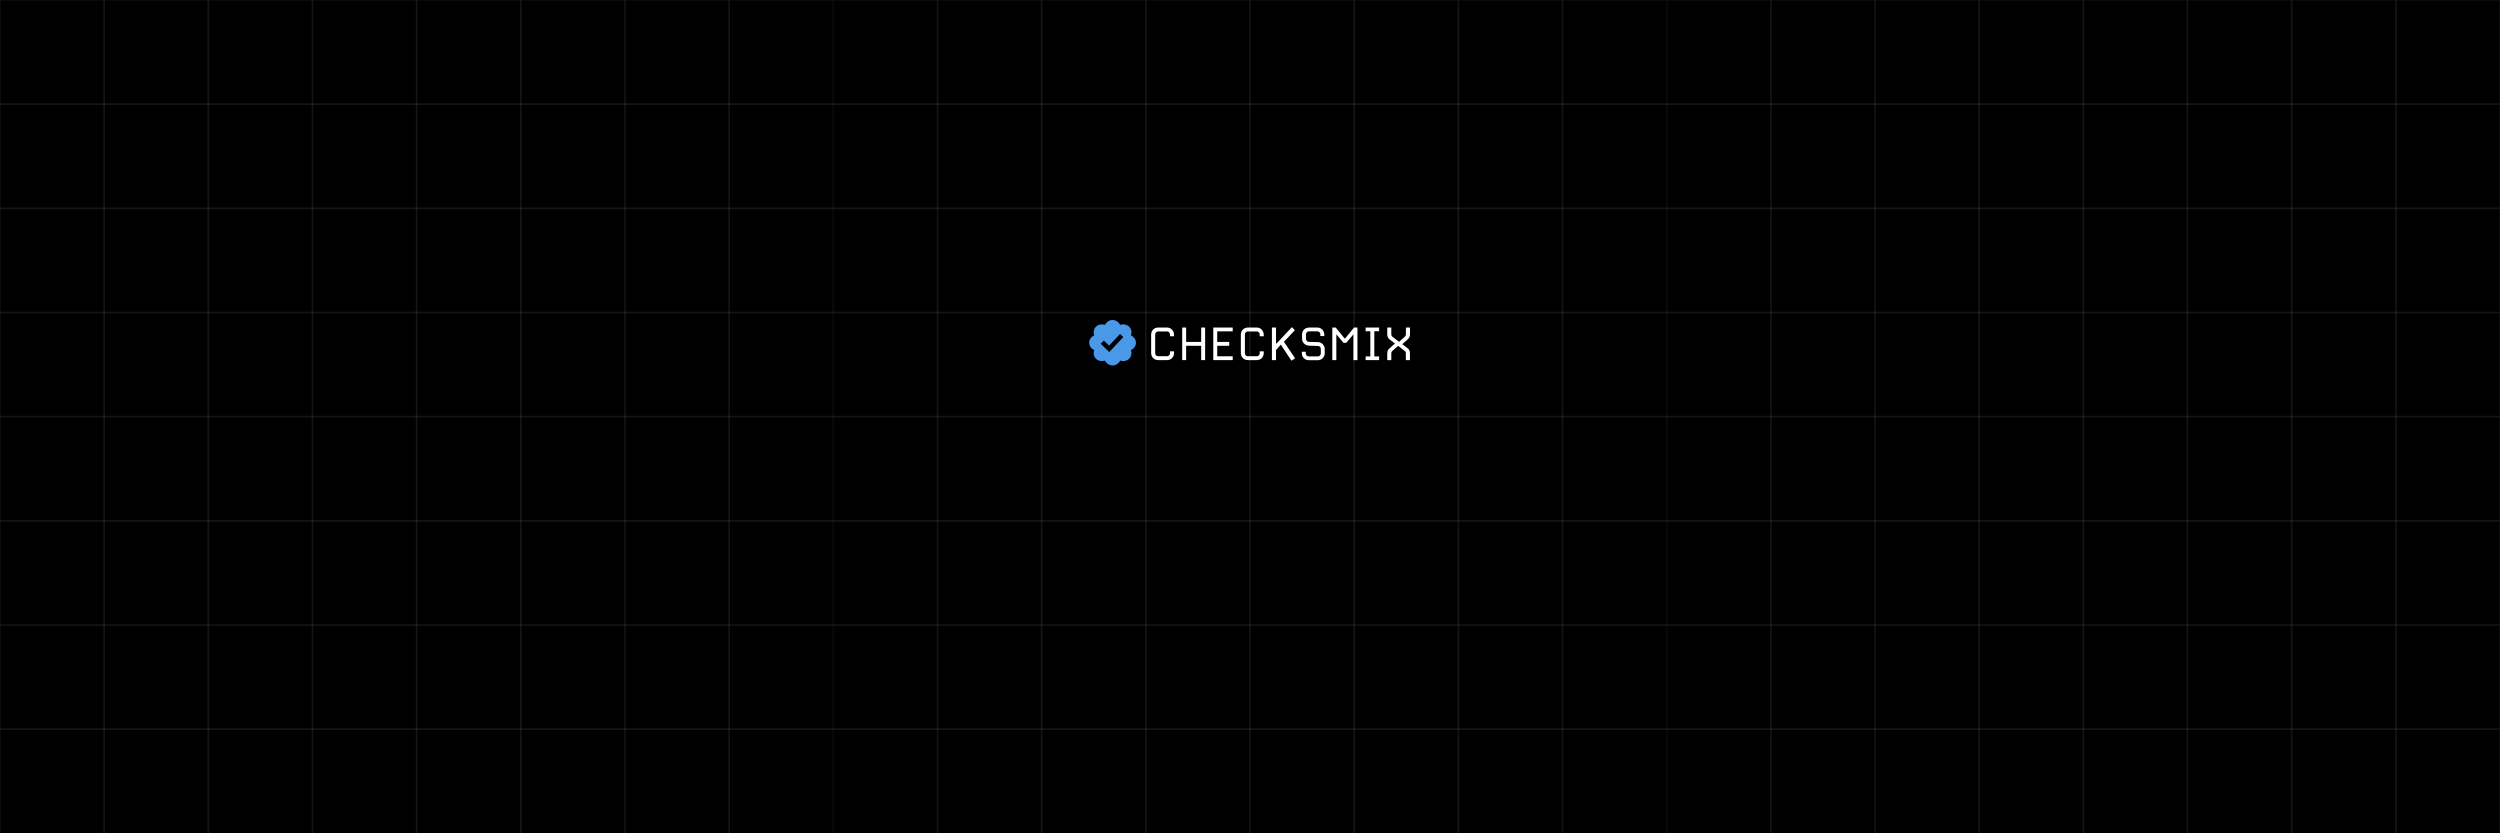 <svg width="1500" height="500" viewBox="0 0 1500 500" fill="none" xmlns="http://www.w3.org/2000/svg">
<rect x="0" y="0" width="1500" height="500" fill="#333333" stroke="none"/>
<g clip-path="url(#clip0_105_532)">
<mask id="mask0_105_532" style="mask-type:luminance" maskUnits="userSpaceOnUse" x="0" y="0" width="1500" height="500">
<path d="M1500 0H0V500H1500V0Z" fill="white"/>
</mask>
<g mask="url(#mask0_105_532)">
<path d="M1500 0H0V500H1500V0Z" fill="black"/>
<path d="M250 0V500" stroke="#CACACA" stroke-opacity="0.05"/>
<path d="M750 0V500" stroke="#CACACA" stroke-opacity="0.05"/>
<path d="M1250 0V500" stroke="#CACACA" stroke-opacity="0.05"/>
<path d="M375 0V500" stroke="#CACACA" stroke-opacity="0.05"/>
<path d="M875 0V500" stroke="#CACACA" stroke-opacity="0.05"/>
<path d="M1375 0V500" stroke="#CACACA" stroke-opacity="0.05"/>
<path d="M437.5 0V500" stroke="#CACACA" stroke-opacity="0.05"/>
<path d="M937.5 0V500" stroke="#CACACA" stroke-opacity="0.05"/>
<path d="M1437.5 0V500" stroke="#CACACA" stroke-opacity="0.05"/>
<path d="M125 0V500" stroke="#CACACA" stroke-opacity="0.05"/>
<path d="M625 0V500" stroke="#CACACA" stroke-opacity="0.05"/>
<path d="M1125 0V500" stroke="#CACACA" stroke-opacity="0.05"/>
<path d="M62.5 0V500" stroke="#CACACA" stroke-opacity="0.05"/>
<path d="M562.5 0V500" stroke="#CACACA" stroke-opacity="0.05"/>
<path d="M1062.5 0V500" stroke="#CACACA" stroke-opacity="0.05"/>
<path d="M312.5 0V500" stroke="#CACACA" stroke-opacity="0.05"/>
<path d="M812.5 0V500" stroke="#CACACA" stroke-opacity="0.05"/>
<path d="M1312.5 0V500" stroke="#CACACA" stroke-opacity="0.05"/>
<path d="M187.5 0V500" stroke="#CACACA" stroke-opacity="0.05"/>
<path d="M687.5 0V500" stroke="#CACACA" stroke-opacity="0.05"/>
<path d="M1187.5 0V500" stroke="#CACACA" stroke-opacity="0.05"/>
<path d="M1500 250H0" stroke="#CACACA" stroke-opacity="0.05"/>
<path d="M1500 187.5H0" stroke="#CACACA" stroke-opacity="0.05"/>
<path d="M1500 375H0" stroke="#CACACA" stroke-opacity="0.05"/>
<path d="M1500 437.5H0" stroke="#CACACA" stroke-opacity="0.05"/>
<path d="M1500 125H0" stroke="#CACACA" stroke-opacity="0.05"/>
<path d="M1500 62.5H0" stroke="#CACACA" stroke-opacity="0.05"/>
<path d="M1500 312.5H0" stroke="#CACACA" stroke-opacity="0.05"/>
<path d="M250 0V500" stroke="#CACACA" stroke-opacity="0.05"/>
<path d="M750 0V500" stroke="#CACACA" stroke-opacity="0.05"/>
<path d="M1250 0V500" stroke="#CACACA" stroke-opacity="0.05"/>
<path d="M375 0V500" stroke="#CACACA" stroke-opacity="0.05"/>
<path d="M875 0V500" stroke="#CACACA" stroke-opacity="0.05"/>
<path d="M1375 0V500" stroke="#CACACA" stroke-opacity="0.05"/>
<path d="M437.5 0V500" stroke="#CACACA" stroke-opacity="0.05"/>
<path d="M937.5 0V500" stroke="#CACACA" stroke-opacity="0.05"/>
<path d="M1437.5 0V500" stroke="#CACACA" stroke-opacity="0.05"/>
<path d="M500 0V500" stroke="#CACACA" stroke-opacity="0.05"/>
<path d="M1000 0V500" stroke="#CACACA" stroke-opacity="0.05"/>
<path d="M125 0V500" stroke="#CACACA" stroke-opacity="0.05"/>
<path d="M625 0V500" stroke="#CACACA" stroke-opacity="0.05"/>
<path d="M1125 0V500" stroke="#CACACA" stroke-opacity="0.05"/>
<path d="M62.5 0V500" stroke="#CACACA" stroke-opacity="0.05"/>
<path d="M562.5 0V500" stroke="#CACACA" stroke-opacity="0.05"/>
<path d="M1062.5 0V500" stroke="#CACACA" stroke-opacity="0.05"/>
<path d="M312.5 0V500" stroke="#CACACA" stroke-opacity="0.05"/>
<path d="M812.5 0V500" stroke="#CACACA" stroke-opacity="0.05"/>
<path d="M1312.5 0V500" stroke="#CACACA" stroke-opacity="0.05"/>
<path d="M187.5 0V500" stroke="#CACACA" stroke-opacity="0.05"/>
<path d="M687.5 0V500" stroke="#CACACA" stroke-opacity="0.05"/>
<path d="M1187.5 0V500" stroke="#CACACA" stroke-opacity="0.05"/>
<path d="M1500 250H0" stroke="#CACACA" stroke-opacity="0.05"/>
<path d="M1500 187.5H0" stroke="#CACACA" stroke-opacity="0.05"/>
<path d="M1500 375H0" stroke="#CACACA" stroke-opacity="0.05"/>
<path d="M1500 437.5H0" stroke="#CACACA" stroke-opacity="0.05"/>
<path d="M1500 125H0" stroke="#CACACA" stroke-opacity="0.05"/>
<path d="M1500 62.5H0" stroke="#CACACA" stroke-opacity="0.05"/>
<path d="M1500 312.5H0" stroke="#CACACA" stroke-opacity="0.05"/>
</g>
<path d="M681.575 205.636C681.575 203.734 680.37 202.084 678.576 201.193C679.206 199.343 678.85 197.335 677.467 195.991C676.084 194.647 674.016 194.301 672.112 194.913C671.208 193.171 669.496 192 667.538 192C665.58 192 663.882 193.171 662.978 194.913C661.06 194.301 658.993 194.647 657.609 195.991C656.226 197.335 655.884 199.343 656.514 201.193C654.72 202.084 653.501 203.734 653.501 205.636C653.501 207.538 654.72 209.188 656.514 210.079C655.884 211.929 656.226 213.937 657.609 215.281C658.993 216.625 661.06 216.957 662.964 216.359C663.882 218.101 665.58 219.272 667.538 219.272C669.496 219.272 671.208 218.101 672.112 216.359C674.016 216.957 676.084 216.625 677.467 215.281C678.85 213.937 679.206 211.929 678.576 210.079C680.37 209.188 681.575 207.538 681.575 205.636ZM665.539 211.223L660.417 206.248L662.348 204.359L665.443 207.365L672.016 200.408L674.029 202.217L665.539 211.223Z" fill="#4A99E9"/>
<path d="M704.433 210.808H702.007V211.953C702.007 212.403 701.839 212.818 701.502 213.2C701.165 213.559 700.772 213.739 700.323 213.739H694.798C694.348 213.739 693.955 213.559 693.618 213.2C693.282 212.841 693.113 212.425 693.113 211.953V200.668C693.113 200.196 693.282 199.781 693.618 199.421C693.955 199.062 694.348 198.882 694.798 198.882H700.323C700.772 198.882 701.165 199.062 701.502 199.421C701.839 199.803 702.007 200.218 702.007 200.668V201.746H704.433V201.005C704.433 199.769 704.04 198.702 703.253 197.804C702.445 196.951 701.434 196.524 700.221 196.524H694.966C693.731 196.524 692.709 196.928 691.9 197.737C691.092 198.545 690.688 199.567 690.688 200.802V211.785C690.688 213.02 691.092 214.042 691.9 214.851C692.709 215.659 693.731 216.064 694.966 216.064H700.154C701.389 216.064 702.411 215.659 703.22 214.851C704.028 214.042 704.433 213.02 704.433 211.785V210.808Z" fill="white"/>
<path d="M723.075 196.524H720.716V205.148H711.688V196.524H709.33V216.064H711.688V207.473H720.716V216.064H723.075V196.524Z" fill="white"/>
<path d="M739.628 213.773H730.33V207.473H737.539V205.148H730.33V198.815H739.628V196.524H727.972V216.064H739.628V213.773Z" fill="white"/>
<path d="M758.253 210.808H755.828V211.953C755.828 212.403 755.659 212.818 755.322 213.2C754.986 213.559 754.592 213.739 754.143 213.739H748.618C748.169 213.739 747.776 213.559 747.439 213.2C747.102 212.841 746.934 212.425 746.934 211.953V200.668C746.934 200.196 747.102 199.781 747.439 199.421C747.776 199.062 748.169 198.882 748.618 198.882H754.143C754.592 198.882 754.986 199.062 755.322 199.421C755.659 199.803 755.828 200.218 755.828 200.668V201.746H758.253V201.005C758.253 199.769 757.86 198.702 757.074 197.804C756.266 196.951 755.255 196.524 754.042 196.524H748.787C747.551 196.524 746.53 196.928 745.721 197.737C744.913 198.545 744.508 199.567 744.508 200.802V211.785C744.508 213.02 744.913 214.042 745.721 214.851C746.53 215.659 747.551 216.064 748.787 216.064H753.975C755.21 216.064 756.232 215.659 757.041 214.851C757.849 214.042 758.253 213.02 758.253 211.785V210.808Z" fill="white"/>
<path d="M770.36 205.081L776.929 198.107L775.11 196.288L765.947 206.092H765.61V196.524H763.15V216.064H765.61V210.033L768.473 206.765L774.874 216.434L777.064 214.985L770.36 205.081Z" fill="white"/>
<path d="M794.839 209.528C794.839 208.315 794.434 207.304 793.626 206.496C792.817 205.687 791.796 205.272 790.56 205.249L785.271 205.115C784.777 205.07 784.384 204.879 784.092 204.542C783.755 204.205 783.587 203.801 783.587 203.329V200.6C783.587 200.129 783.755 199.713 784.092 199.354C784.429 198.994 784.822 198.815 785.271 198.815H790.527C790.998 198.815 791.402 198.994 791.739 199.354C792.054 199.736 792.211 200.151 792.211 200.6V201.645H794.569V200.802C794.569 199.567 794.165 198.545 793.356 197.737C792.548 196.928 791.526 196.524 790.291 196.524H785.507C784.272 196.524 783.25 196.928 782.441 197.737C781.633 198.545 781.228 199.567 781.228 200.802V203.127C781.228 204.34 781.633 205.339 782.441 206.125C783.272 206.956 784.294 207.383 785.507 207.405L790.796 207.574C791.29 207.619 791.694 207.798 792.009 208.113C792.323 208.495 792.481 208.91 792.481 209.359V212.055C792.481 212.504 792.323 212.919 792.009 213.301C791.672 213.66 791.268 213.84 790.796 213.84H785.136C784.687 213.84 784.294 213.66 783.957 213.301C783.62 212.919 783.452 212.504 783.452 212.055V211.044H781.094V211.852C781.094 213.088 781.498 214.11 782.306 214.918C783.115 215.727 784.137 216.131 785.372 216.131H790.56C791.796 216.131 792.817 215.727 793.626 214.918C794.434 214.11 794.839 213.088 794.839 211.852V209.528Z" fill="white"/>
<path d="M814.474 196.524H812.419L807.063 203.093H806.793L801.437 196.524H799.382V216.064H801.807V200.6L806.12 205.721H807.737L812.049 200.6V216.064H814.474V196.524Z" fill="white"/>
<path d="M827.458 213.84H824.595V198.747H827.458V196.524H819.373V198.747H822.203V213.84H819.373V216.064H827.458V213.84Z" fill="white"/>
<path d="M846 196.524H843.541V200.432C843.541 201.106 843.271 201.678 842.732 202.15L839.599 204.98H839.33L835.456 202.049C835.006 201.712 834.782 201.173 834.782 200.432V196.524H832.356V200.567C832.356 201.892 832.817 202.914 833.737 203.632L836.972 206.125L833.704 208.989C833.097 209.528 832.716 210.044 832.558 210.539C832.424 210.988 832.356 211.617 832.356 212.425V216.064H834.782V212.56C834.782 211.909 834.827 211.482 834.917 211.28C835.051 210.988 835.265 210.707 835.557 210.437L838.757 207.608H838.993L842.699 210.437C843.036 210.685 843.26 210.92 843.372 211.145C843.462 211.325 843.507 211.751 843.507 212.425V216.064H845.967V212.156C845.967 210.718 845.517 209.651 844.619 208.955L841.385 206.496L844.518 203.733C845.506 202.88 846 201.858 846 200.668V196.524Z" fill="white"/>
</g>
<defs>
<clipPath id="clip0_105_532">
<rect width="1500" height="500" fill="white"/>
</clipPath>
</defs>
</svg>
